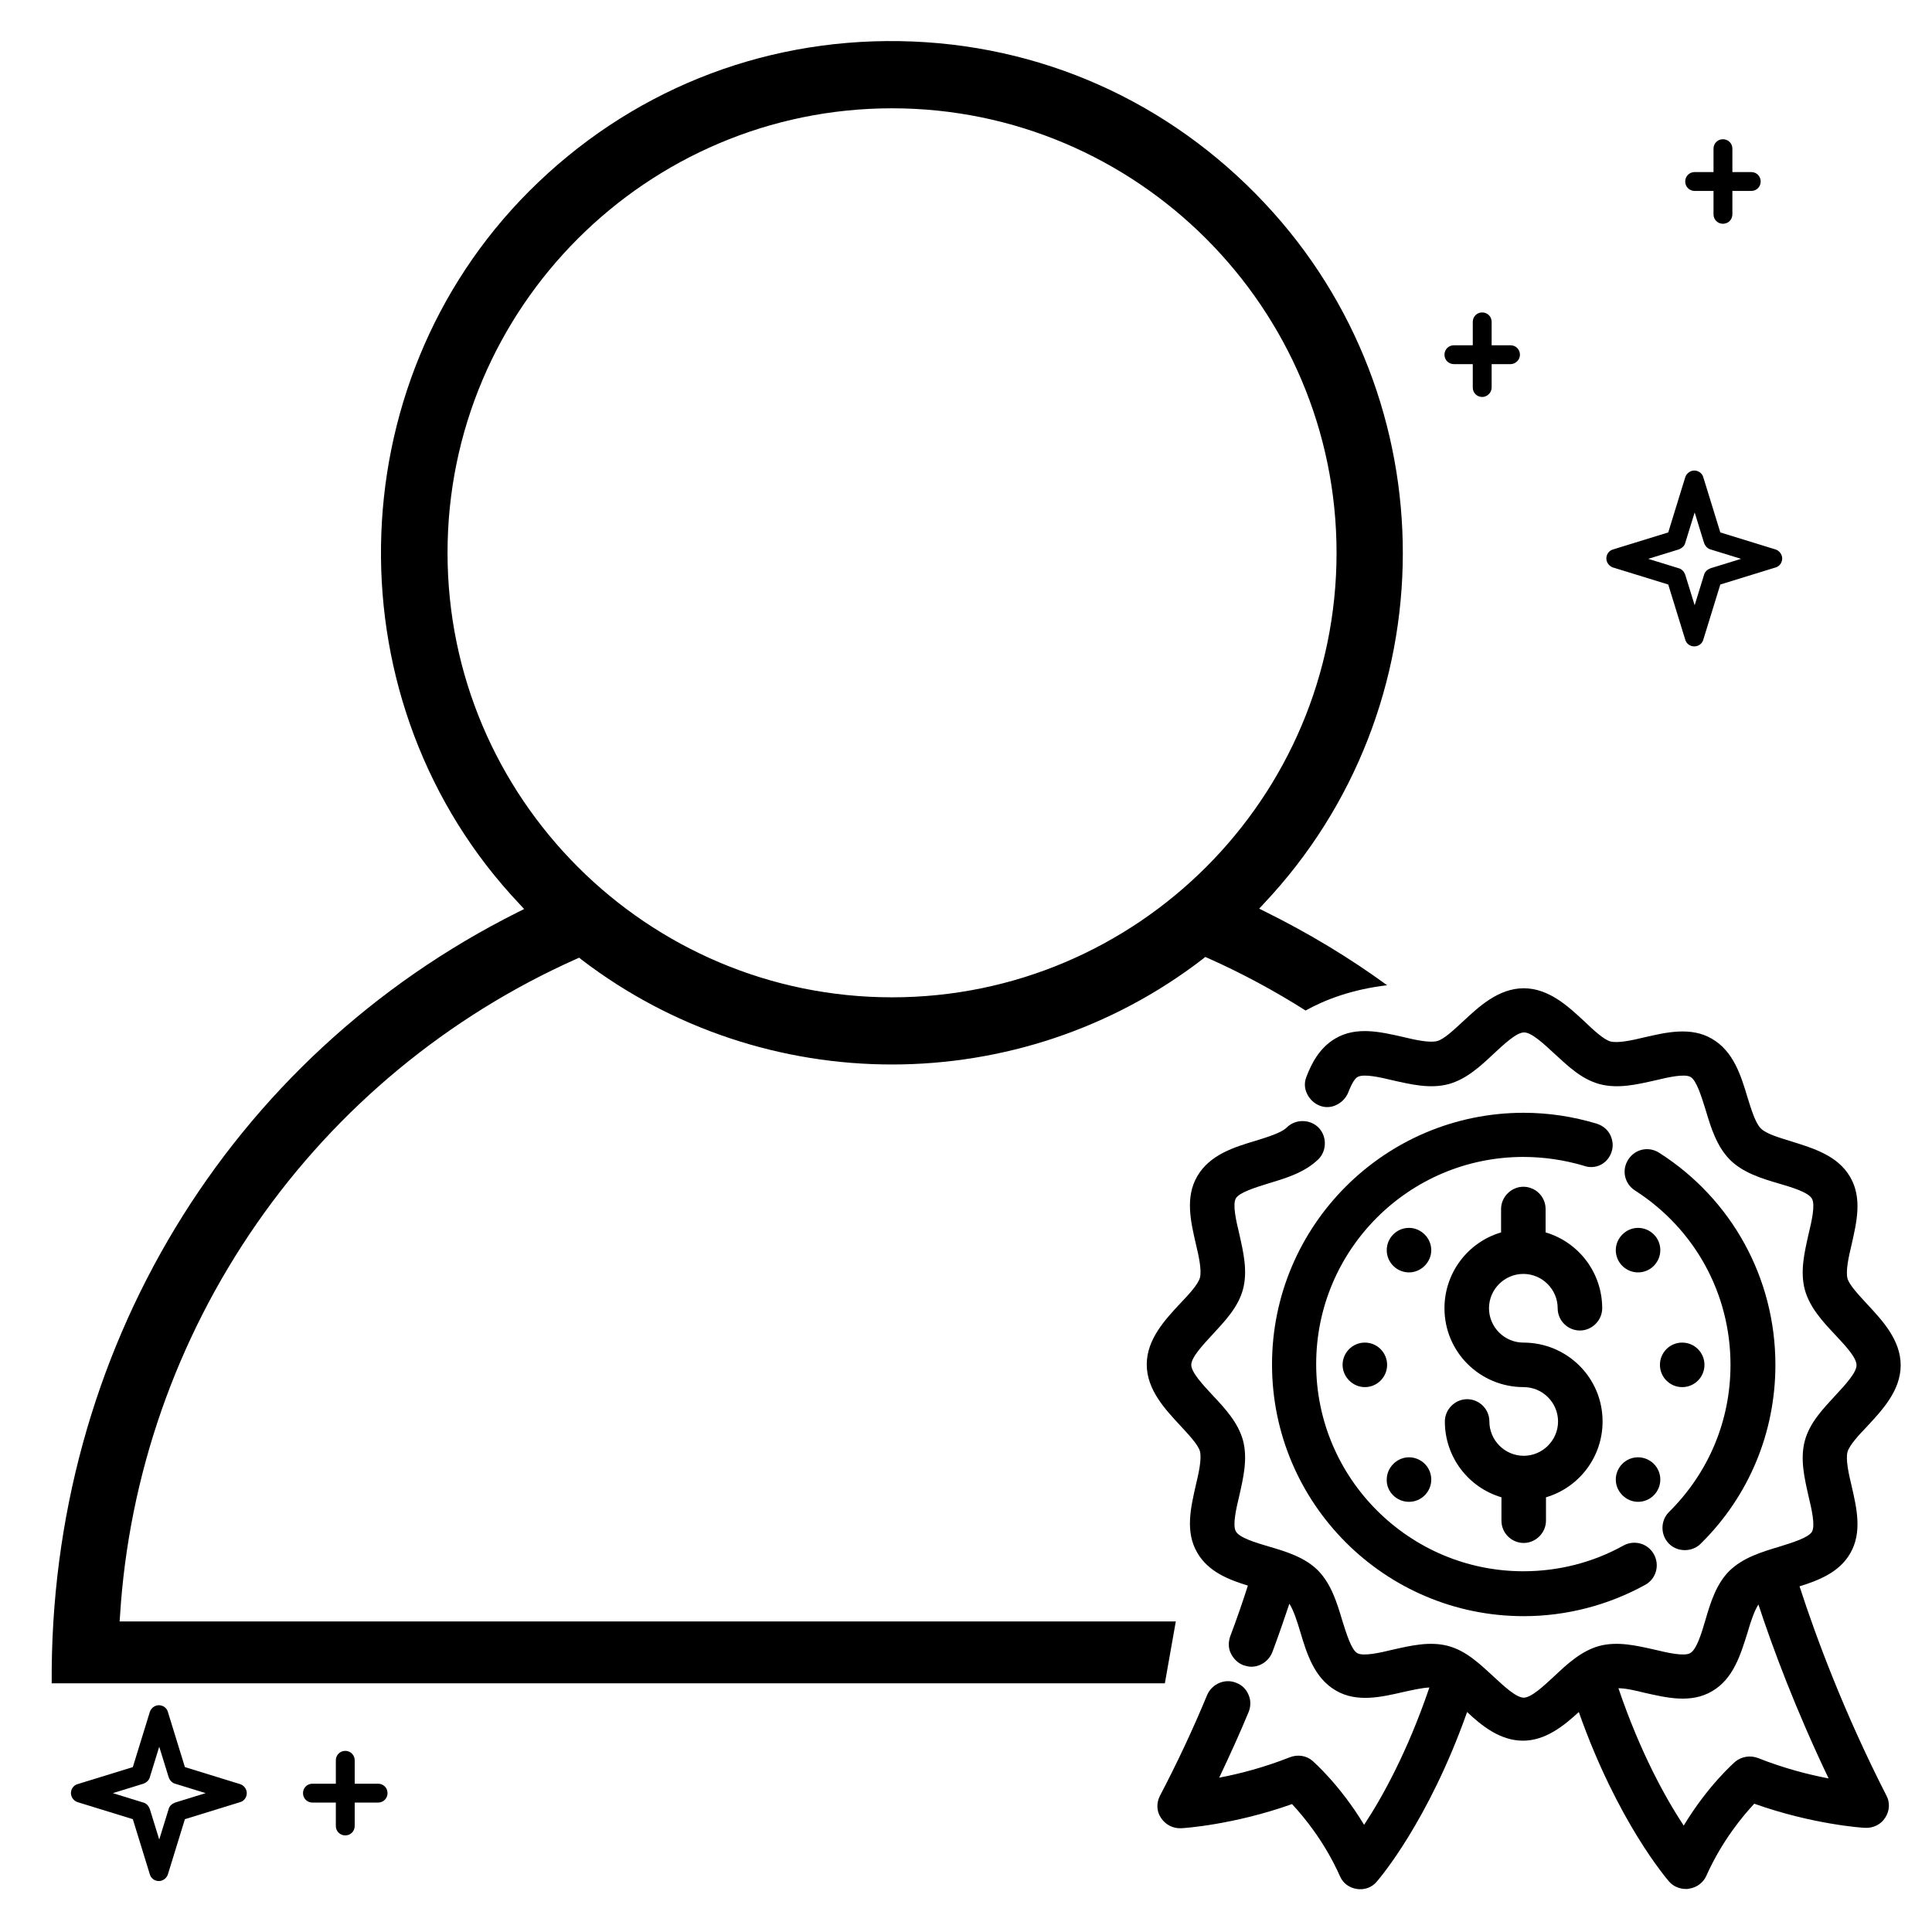 <?xml version="1.0" encoding="utf-8"?>
<!-- Generator: Adobe Illustrator 22.1.0, SVG Export Plug-In . SVG Version: 6.00 Build 0)  -->
<svg version="1.1" id="Layer_1" xmlns="http://www.w3.org/2000/svg" xmlns:xlink="http://www.w3.org/1999/xlink" x="0px" y="0px"
	 viewBox="0 0 512 512" style="enable-background:new 0 0 512 512;" xml:space="preserve">
<style type="text/css">
	.st0{enable-background:new    ;}
</style>
<g>
	<g>
		<path d="M456.6,59.3c-1.4,0-2.5-1.1-2.5-2.5V39.4c0-1.4,1.1-2.5,2.5-2.5s2.5,1.1,2.5,2.5v17.4C459.1,58.2,458,59.3,456.6,59.3z"/>
	</g>
</g>
<g>
	<g>
		<path d="M464.1,50.6h-15c-1.4,0-2.5-1.1-2.5-2.5s1.1-2.5,2.5-2.5h15c1.4,0,2.5,1.1,2.5,2.5S465.5,50.6,464.1,50.6z"/>
	</g>
</g>
<g>
	<g>
		<path d="M392.8,105.2c-1.4,0-2.5-1.1-2.5-2.5V85.3c0-1.4,1.1-2.5,2.5-2.5s2.5,1.1,2.5,2.5v17.4
			C395.3,104.1,394.1,105.2,392.8,105.2z"/>
	</g>
</g>
<g>
	<g>
		<path d="M400.3,96.5h-15c-1.4,0-2.5-1.1-2.5-2.5s1.1-2.5,2.5-2.5h15c1.4,0,2.5,1.1,2.5,2.5S401.6,96.5,400.3,96.5z"/>
	</g>
</g>
<g>
	<g>
		<path d="M449,171.3c-1.1,0-2.1-0.7-2.4-1.8l-4.5-14.6l-14.6-4.5c-1-0.3-1.8-1.3-1.8-2.4s0.7-2.1,1.8-2.4l14.6-4.5l4.5-14.6
			c0.3-1,1.3-1.8,2.4-1.8s2.1,0.7,2.4,1.8l4.5,14.6l14.6,4.5c1,0.3,1.8,1.3,1.8,2.4s-0.7,2.1-1.8,2.4l-14.6,4.5l-4.5,14.6
			C451.1,170.6,450.1,171.3,449,171.3z M436.8,148.1l8.1,2.5c0.8,0.2,1.4,0.9,1.7,1.7l2.5,8.1l2.5-8.1c0.2-0.8,0.9-1.4,1.7-1.7
			l8.1-2.5l-8.1-2.5c-0.8-0.2-1.4-0.9-1.7-1.7l-2.5-8.1l-2.5,8.1c-0.2,0.8-0.9,1.4-1.7,1.7L436.8,148.1z"/>
	</g>
</g>
<g>
	<g>
		<path d="M91.5,486.4c-1.4,0-2.5-1.1-2.5-2.5v-17.4c0-1.4,1.1-2.5,2.5-2.5s2.5,1.1,2.5,2.5v17.4C94,485.3,92.9,486.4,91.5,486.4z"
			/>
	</g>
</g>
<g>
	<g>
		<path d="M100.2,477.7H82.8c-1.4,0-2.5-1.1-2.5-2.5s1.1-2.5,2.5-2.5h17.4c1.4,0,2.5,1.1,2.5,2.5S101.6,477.7,100.2,477.7z"/>
	</g>
</g>
<g>
	<g>
		<path d="M42.1,498.5c-1.1,0-2.1-0.7-2.4-1.8l-4.5-14.6l-14.6-4.5c-1-0.3-1.8-1.3-1.8-2.4s0.7-2.1,1.8-2.4l14.6-4.5l4.5-14.6
			c0.3-1,1.3-1.8,2.4-1.8s2.1,0.7,2.4,1.8l4.5,14.6l14.6,4.5c1,0.3,1.8,1.3,1.8,2.4s-0.7,2.1-1.8,2.4L49,482.1l-4.5,14.6
			C44.2,497.7,43.2,498.5,42.1,498.5z M29.9,475.2l8.1,2.5c0.8,0.2,1.4,0.9,1.7,1.7l2.5,8.1l2.5-8.1c0.2-0.8,0.9-1.4,1.7-1.7
			l8.1-2.5l-8.1-2.5c-0.8-0.2-1.4-0.9-1.7-1.7l-2.5-8.1l-2.5,8.1c-0.2,0.8-0.9,1.4-1.7,1.7L29.9,475.2z"/>
	</g>
</g>
<g>
	<g>
		<path d="M311.6,429.7H31.7l0.1-1.4C34.1,391,46.7,355,68,324.3c21.3-30.7,50.7-55,84.8-70.2l0.7-0.3l0.6,0.5
			c48.5,37.1,116.3,37.1,164.7-0.2l0.6-0.5l0.7,0.3c9,4,17.7,8.7,25.9,13.9c5.2-2.9,12.3-5.6,21.6-6.7c-10-7.3-20.8-13.8-32.3-19.5
			l-1.6-0.8l1.2-1.3c49-51.9,49.2-133.5,0.3-185.6c-25.4-27.1-59.7-42.4-96.8-43c-37.1-0.6-71.9,13.5-98.1,39.7
			c-51.4,51.4-52.6,136.2-2.6,189l1.2,1.3l-1.6,0.8C60.5,280.1,13.1,358.3,13.7,446.1h295L311.6,429.7z M118.6,146.5
			c0-65,52.9-117.8,117.8-117.8s117.8,52.9,117.8,117.8c0,65-52.9,117.8-117.8,117.8S118.6,211.5,118.6,146.5z"/>
	</g>
</g>
<g>
	<path d="M446.5,410.8c1.6,0,3.1-0.6,4.2-1.7c12.8-12.6,19.8-29.5,19.8-47.4c0-22.9-11.5-43.9-30.8-56.2c-2.8-1.8-6.4-1-8.2,1.8
		c-1.8,2.8-1,6.4,1.8,8.2c15.9,10.2,25.3,27.4,25.3,46.2c0,14.8-5.8,28.6-16.3,39c-2.3,2.3-2.3,6.1,0,8.4
		C443.4,410.2,444.9,410.8,446.5,410.8z"/>
	<path d="M427.1,305.2c0.5-1.5,0.3-3.1-0.4-4.5c-0.7-1.4-2-2.4-3.5-2.9c-6.3-1.9-12.8-2.9-19.4-2.9c-36.8,0-66.7,29.9-66.7,66.7
		s29.9,66.7,66.7,66.7c11.3,0,22.4-2.9,32.2-8.3c2.9-1.6,3.9-5.2,2.3-8.1c-1.6-2.9-5.2-3.9-8.1-2.3c-8.1,4.5-17.2,6.8-26.5,6.8
		c-30.2,0-54.9-24.6-54.9-54.9s24.6-54.9,54.9-54.9c5.4,0,10.8,0.8,15.9,2.3C422.8,310.1,426.1,308.4,427.1,305.2z"/>
	<path d="M476.9,420.4c5.1-1.6,10.5-3.7,13.4-8.7c3.3-5.6,1.7-12.2,0.4-17.9c-0.8-3.3-1.6-7-1.1-9c0.5-1.8,3-4.5,5.3-6.9
		c3.9-4.2,8.8-9.4,8.8-16.1c0-6.7-4.9-11.9-8.8-16.1c-2.2-2.4-4.8-5.1-5.3-6.9c-0.5-2,0.3-5.7,1.1-9c1.3-5.8,2.9-12.3-0.4-17.9
		c-3.3-5.7-9.8-7.6-15.5-9.4c-3.2-1-6.8-2-8.2-3.5c-1.4-1.4-2.5-5-3.5-8.2c-1.7-5.7-3.7-12.2-9.4-15.5c-5.6-3.3-12.2-1.7-17.9-0.4
		c-3.3,0.8-7,1.6-9,1.1c-1.8-0.5-4.5-3-6.9-5.3c-4.2-3.9-9.4-8.8-16.1-8.8c-6.7,0-11.9,4.9-16.1,8.8c-2.4,2.2-5.1,4.8-6.9,5.2
		c-2,0.5-5.7-0.3-9-1.1c-5.8-1.3-12.3-2.9-17.9,0.4c-4.3,2.5-6.4,6.8-7.7,10.2c-0.6,1.5-0.5,3.1,0.2,4.5s1.8,2.5,3.3,3.1
		c1.5,0.6,3.1,0.5,4.5-0.2c1.4-0.7,2.5-1.8,3.1-3.3c1.1-2.8,1.9-3.8,2.5-4.1c1.6-0.9,6,0.1,9.3,0.9c4.9,1.1,9.9,2.3,14.8,1
		c4.7-1.3,8.4-4.7,12-8.1c2.7-2.5,6-5.6,8-5.6s5.3,3.1,8,5.6c3.6,3.3,7.2,6.8,12,8.1c4.9,1.3,9.9,0.1,14.8-1
		c3.3-0.8,7.7-1.8,9.3-0.9c1.6,0.9,2.9,5.2,4,8.7c1.4,4.7,2.9,9.6,6.4,13.2c3.5,3.5,8.4,5,13.2,6.4c3.4,1,7.7,2.3,8.6,4
		c0.9,1.6-0.1,6-0.9,9.3c-1.1,4.9-2.3,9.9-1,14.8c1.3,4.7,4.7,8.4,8.1,12c2.5,2.7,5.6,5.9,5.6,8c0,2-3.1,5.3-5.6,8
		c-3.3,3.6-6.8,7.2-8.1,12c-1.3,4.9-0.1,9.9,1,14.8c0.8,3.3,1.8,7.7,0.9,9.3c-0.9,1.6-5.2,2.9-8.7,4c-4.7,1.4-9.6,2.9-13.2,6.4
		c-3.5,3.5-5,8.4-6.4,13.2c-1,3.4-2.3,7.7-4,8.6c-1.6,0.9-6-0.1-9.3-0.9c-4.9-1.1-9.9-2.3-14.8-1c-4.7,1.3-8.4,4.7-12,8.1
		c-2.7,2.5-6,5.6-8,5.6s-5.3-3.1-8-5.6c-3.6-3.3-7.2-6.8-12-8.1c-4.9-1.3-9.9-0.1-14.8,1c-3.3,0.8-7.7,1.8-9.3,0.9
		c-1.6-0.9-2.9-5.2-4-8.7c-1.4-4.7-2.9-9.6-6.4-13.2c-3.5-3.5-8.4-5-13.2-6.4c-3.4-1-7.7-2.3-8.6-4c-0.9-1.6,0.1-6,0.9-9.3
		c1.1-4.9,2.3-9.9,1-14.8c-1.3-4.7-4.7-8.4-8.1-12c-2.5-2.7-5.6-6-5.6-8c0-2,3.1-5.3,5.6-8c3.3-3.6,6.8-7.2,8.1-12
		c1.3-4.9,0.1-9.9-1-14.8c-0.8-3.3-1.8-7.7-0.9-9.3c0.9-1.6,5.2-2.9,8.7-4c4.7-1.4,9.6-2.9,13.2-6.4c1.1-1.1,1.7-2.6,1.7-4.2
		s-0.6-3.1-1.7-4.2c-1.1-1.1-2.6-1.7-4.2-1.7c-1.6,0-3.1,0.6-4.2,1.7c-1.4,1.4-5,2.5-8.2,3.5c-5.7,1.7-12.2,3.7-15.5,9.4
		c-3.3,5.6-1.7,12.2-0.4,17.9c0.8,3.3,1.6,7,1.1,9c-0.5,1.8-3,4.5-5.3,6.9c-3.9,4.2-8.8,9.4-8.8,16.1c0,6.7,4.9,11.9,8.8,16.1
		c2.2,2.4,4.8,5.1,5.3,6.9c0.5,2-0.3,5.7-1.1,9c-1.3,5.8-2.9,12.3,0.4,17.9c2.9,5,8.2,7.1,13.4,8.7c-1.4,4.4-3,9-4.7,13.5
		c-0.5,1.5-0.5,3.1,0.2,4.5c0.7,1.4,1.8,2.5,3.3,3.1c0.7,0.2,1.4,0.4,2.1,0.4c2.5,0,4.7-1.6,5.6-3.9c1.6-4.3,3.1-8.6,4.5-12.8
		c1.1,1.7,2.1,4.8,2.9,7.5c1.7,5.7,3.7,12.2,9.4,15.5c5.6,3.3,12.2,1.7,17.9,0.4c2.3-0.5,4.9-1.1,6.9-1.2
		c-5.8,17.1-12.6,29.3-17.3,36.4c-6.4-10.6-13.3-16.6-13.6-16.9c-1.7-1.5-4-1.8-6.1-1c-6.8,2.7-13.4,4.4-18.7,5.4
		c2.7-5.7,5.4-11.6,7.8-17.4c0.6-1.5,0.6-3.1,0-4.5c-0.6-1.5-1.7-2.6-3.2-3.2c-3-1.3-6.5,0.2-7.8,3.2c-3.8,9.2-8,18.1-12.5,26.7
		c-1,1.9-0.9,4.2,0.3,5.9c1.2,1.8,3.2,2.8,5.3,2.7c0.6,0,14-0.9,29.4-6.4c3,3.2,8.6,9.9,12.7,19.1c0.8,1.9,2.5,3.1,4.5,3.4
		c2,0.3,4-0.4,5.3-2c0.6-0.7,13.6-15.8,23.9-44.9c3.9,3.7,8.8,7.6,14.8,7.6c6,0,10.9-4,14.8-7.6c10.3,29.2,23.4,44.3,23.9,44.9
		c1.1,1.3,2.8,2,4.5,2c0.3,0,0.6,0,0.9-0.1c2-0.3,3.7-1.6,4.5-3.4c4.1-9.2,9.7-15.9,12.7-19.1c15.4,5.5,28.8,6.4,29.4,6.4
		c2.1,0.1,4.2-0.9,5.3-2.7c1.2-1.8,1.3-4.1,0.3-5.9C488.8,454.1,481.3,434,476.9,420.4z M435.8,448.6c5.8,1.3,12.3,2.9,17.9-0.4
		c5.7-3.3,7.6-9.8,9.4-15.5c0.8-2.8,1.8-5.8,2.9-7.5c3.8,11.6,9.9,27.9,18.6,46.1c-5.3-1-11.9-2.7-18.7-5.4l0,0
		c-2.1-0.8-4.4-0.4-6.1,1c-0.3,0.3-7.2,6.3-13.6,16.9c-4.7-7.1-11.5-19.3-17.3-36.4C430.8,447.4,433.4,448,435.8,448.6z"/>
	<path d="M403.7,337.6c5,0,9.1,4.1,9.1,9.1c0,3.3,2.7,5.9,5.9,5.9s5.9-2.7,5.9-5.9c0-9.4-6.2-17.5-15-20.1v-6.2
		c0-3.3-2.7-5.9-5.9-5.9s-5.9,2.7-5.9,5.9v6.2c-8.8,2.6-15,10.7-15,20.1c0,11.6,9.4,20.9,21,20.9c5,0,9.1,4.1,9.1,9.1
		c0,5-4.1,9.1-9.1,9.1s-9.1-4.1-9.1-9.1c0-3.3-2.7-5.9-5.9-5.9s-5.9,2.7-5.9,5.9c0,9.4,6.2,17.5,15,20.1v6.2c0,3.3,2.7,5.9,5.9,5.9
		s5.9-2.7,5.9-5.9v-6.2c8.8-2.6,15-10.7,15-20.1c0-11.6-9.4-20.9-21-20.9c-5,0-9.1-4.1-9.1-9.1S398.7,337.6,403.7,337.6z"/>
	<path d="M361.7,355.8c-3.3,0-5.9,2.7-5.9,5.9s2.7,5.9,5.9,5.9c3.3,0,5.9-2.7,5.9-5.9S365,355.8,361.7,355.8z"/>
	<path d="M373.4,325.4c-3.3,0-5.9,2.7-5.9,5.9c0,3.3,2.7,5.9,5.9,5.9s5.9-2.7,5.9-5.9C379.3,328.1,376.6,325.4,373.4,325.4z"/>
	<path d="M373.4,398c3.3,0,5.9-2.7,5.9-5.9c0-3.3-2.7-5.9-5.9-5.9s-5.9,2.7-5.9,5.9C367.4,395.3,370.1,398,373.4,398z"/>
	<circle cx="445.8" cy="361.7" r="5.9"/>
	<path d="M428.2,331.3c0,3.3,2.7,5.9,5.9,5.9c3.3,0,5.9-2.7,5.9-5.9c0-3.3-2.7-5.9-5.9-5.9C430.9,325.4,428.2,328.1,428.2,331.3z"/>
	<path d="M434.1,398c3.3,0,5.9-2.7,5.9-5.9c0-3.3-2.7-5.9-5.9-5.9c-3.3,0-5.9,2.7-5.9,5.9C428.2,395.3,430.9,398,434.1,398z"/>
</g>
</svg>
